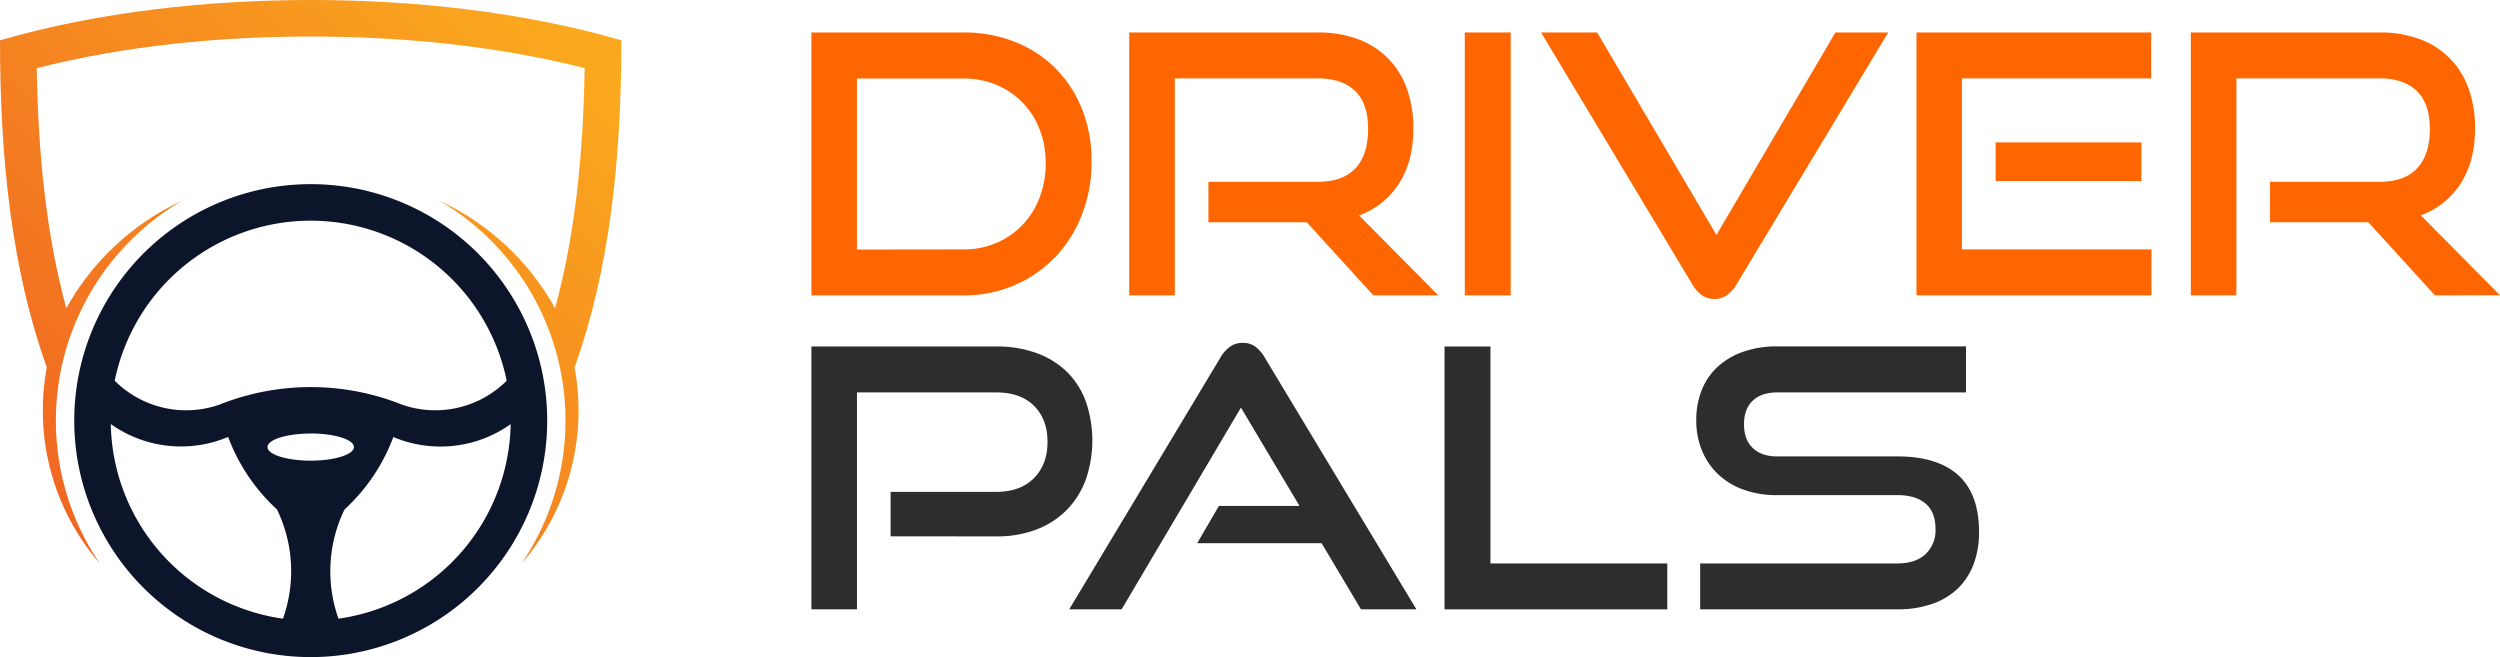 <svg id="Layer_1" data-name="Layer 1" xmlns="http://www.w3.org/2000/svg" xmlns:xlink="http://www.w3.org/1999/xlink" viewBox="0 0 1014.88 266.76"><defs><style>.cls-1{fill:none;clip-rule:evenodd;}.cls-2{fill:#f60;}.cls-3{fill:#2d2d2d;}.cls-4{fill:#0c152a;fill-rule:evenodd;}.cls-5{clip-path:url(#clip-path);}.cls-6{fill:url(#linear-gradient);}</style><clipPath id="clip-path"><path class="cls-1" d="M47.24,103.87A103.62,103.62,0,0,1,73.91,81.46a103.38,103.38,0,0,0-47,43.68C18.7,94.92,15.48,62,14.92,27.67c35.91-9.16,74.49-12.84,111.21-12.84s75.3,3.68,111.21,12.84c-.55,34.31-3.77,67.25-12,97.47a103.44,103.44,0,0,0-47-43.68,103.39,103.39,0,0,1,33.42,147.29,95,95,0,0,0,21.49-79.62c14.25-39.62,19-84.73,19-132.76C212.32,4.74,167.52,0,126.13,0S39.94,4.74,0,16.37c0,48,4.75,93.14,19,132.76a95,95,0,0,0,21.48,79.62,102.82,102.82,0,0,1-15.14-34.7,103.34,103.34,0,0,1,21.9-90.18"/></clipPath><linearGradient id="linear-gradient" x1="33.57" y1="206.94" x2="225.21" y2="15.3" gradientUnits="userSpaceOnUse"><stop offset="0" stop-color="#f16822"/><stop offset="1" stop-color="#faa81e"/></linearGradient></defs><path class="cls-2" d="M329.39,119.89V13.18h61.8A55.51,55.51,0,0,1,412,17a48.26,48.26,0,0,1,16.44,10.71,49.1,49.1,0,0,1,10.79,16.51,56.16,56.16,0,0,1,3.89,21.21A58.94,58.94,0,0,1,439.26,87a52.18,52.18,0,0,1-10.79,17.25A50.27,50.27,0,0,1,412,115.71a51.31,51.31,0,0,1-20.84,4.18Zm61.8-18.64a33,33,0,0,0,13.28-2.64A32.08,32.08,0,0,0,422,80.26a38.18,38.18,0,0,0,2.5-13.94A37.67,37.67,0,0,0,422,52.44a31.55,31.55,0,0,0-17.54-18,33.88,33.88,0,0,0-13.28-2.57h-43.3v69.43Z"/><path class="cls-2" d="M557.5,119.89l-27-29.65H490.56V73.8H535q10.13,0,15.26-5.5t5.14-15.93q0-10.42-5.36-15.49t-15-5.06H476.91v88.07h-18.5V13.18H535a45.92,45.92,0,0,1,16.29,2.71,33.57,33.57,0,0,1,12.18,7.78,34,34,0,0,1,7.64,12.26,46.64,46.64,0,0,1,2.64,16.15q0,13.35-5.8,22.38a32.39,32.39,0,0,1-16.22,13l32.15,32.44Z"/><path class="cls-2" d="M594.63,119.89V13.18h18.64V119.89Z"/><path class="cls-2" d="M625.6,13.18h22.75l48.44,82.2,48.3-82.2h21.43L705,115.34a14.32,14.32,0,0,1-3.81,4.41,8.5,8.5,0,0,1-5.14,1.61,8.74,8.74,0,0,1-5.29-1.61,14.19,14.19,0,0,1-3.81-4.41Z"/><path class="cls-2" d="M778,119.89V13.18h95.26V31.82H796.46v69.43h76.92v18.64Zm32.14-46.38V57.8h59.16V73.51Z"/><path class="cls-2" d="M988.45,119.89l-27-29.65H921.52V73.8H966q10.13,0,15.26-5.5t5.14-15.93q0-10.42-5.36-15.49t-15-5.06H907.87v88.07h-18.5V13.18H966a45.92,45.92,0,0,1,16.29,2.71,32.68,32.68,0,0,1,19.81,20,46.41,46.41,0,0,1,2.65,16.15q0,13.35-5.8,22.38a32.39,32.39,0,0,1-16.22,13l32.15,32.44Z"/><path class="cls-3" d="M361.54,217.72V199.67H404.4q9.83,0,15.34-5.58t5.5-14.68q0-9.24-5.5-14.68T404.4,159.3H347.89v88.07h-18.5V140.66h75a46.94,46.94,0,0,1,16.51,2.71A34.41,34.41,0,0,1,433.17,151a32.65,32.65,0,0,1,7.63,12,48.69,48.69,0,0,1,0,31.63,34.75,34.75,0,0,1-7.63,12.26,34.34,34.34,0,0,1-12.26,8,44.72,44.72,0,0,1-16.51,2.86Z"/><path class="cls-3" d="M552.5,247.37l-16-26.86H486l8.81-15.12h32.73l-23.78-39.92-48.44,81.9H434.05L495.4,145.21a14.06,14.06,0,0,1,3.82-4.4,8.67,8.67,0,0,1,5.28-1.62,8.37,8.37,0,0,1,5.22,1.62,14.67,14.67,0,0,1,3.74,4.4L575,247.37Z"/><path class="cls-3" d="M586.41,247.37V140.66h18.64v88.07h71.78v18.64Z"/><path class="cls-3" d="M690.19,247.37V228.73h80c5,0,8.83-1.27,11.53-3.82a13.27,13.27,0,0,0,4-10.12q0-6.9-4-10.35c-2.7-2.3-6.53-3.45-11.53-3.45h-49a38.5,38.5,0,0,1-13.58-2.28,29.19,29.19,0,0,1-10.27-6.31,27.61,27.61,0,0,1-6.46-9.61,31.91,31.91,0,0,1-2.28-12.19,32.88,32.88,0,0,1,2.13-12,25.54,25.54,0,0,1,6.31-9.47,30,30,0,0,1,10.35-6.24,40.71,40.71,0,0,1,14.09-2.27h76.62V159.3H721.45q-6.47,0-10,3.45T708,172.36q0,6.18,3.59,9.55t9.76,3.37h48.88q16.3,0,24.74,7.64t8.44,23.19a36.62,36.62,0,0,1-2.06,12.47,26.9,26.9,0,0,1-6.16,9.91A28.07,28.07,0,0,1,784.79,245a41.3,41.3,0,0,1-14.61,2.35Z"/><path class="cls-4" d="M222.14,170.75a96,96,0,1,0-96,96,96,96,0,0,0,96-96m-96,5.22c9.69,0,17.54,2.47,17.54,5.51S135.82,187,126.13,187s-17.54-2.47-17.54-5.51S116.45,176,126.13,176Zm-11.26,75.18a81.19,81.19,0,0,1-69.9-79,49.2,49.2,0,0,0,47.63,5.22,75.94,75.94,0,0,0,19.83,29.43A57.49,57.49,0,0,1,114.87,251.15Zm92.43-79a81.21,81.21,0,0,1-69.9,79,57.45,57.45,0,0,1,2.44-44.31,76.05,76.05,0,0,0,19.83-29.43A49.2,49.2,0,0,0,207.3,172.19ZM46.57,154.55a81.2,81.2,0,0,1,159.12,0,41,41,0,0,1-42.43,9.74,100,100,0,0,0-74.26,0A41,41,0,0,1,46.57,154.55Z"/><g class="cls-5"><rect class="cls-6" width="252.26" height="228.75"/></g></svg>